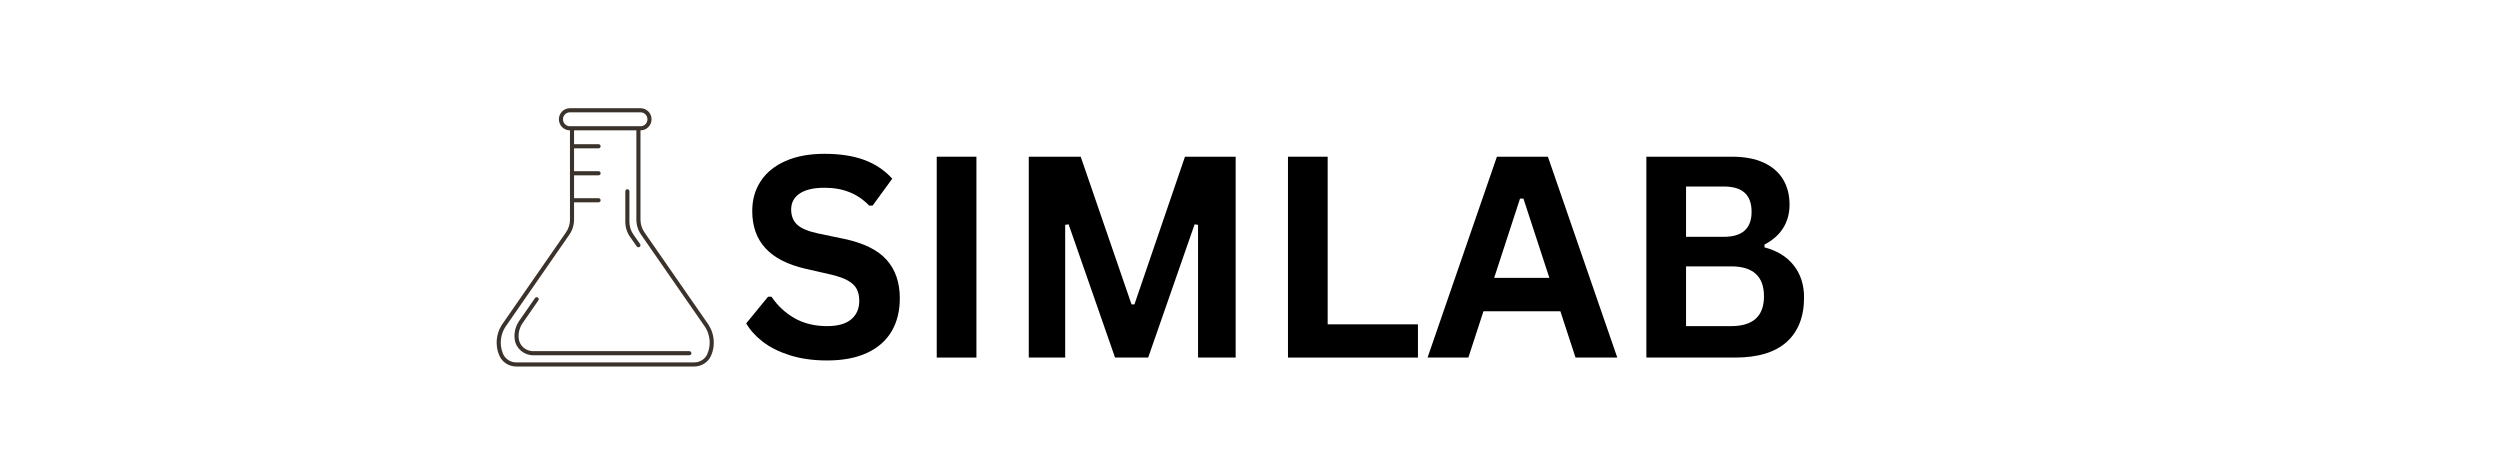 <svg xmlns="http://www.w3.org/2000/svg" xmlns:xlink="http://www.w3.org/1999/xlink" width="1080" zoomAndPan="magnify" viewBox="0 0 810 151.5" height="202" preserveAspectRatio="xMidYMid meet" version="1.0"><defs><g/><clipPath id="68f3c6165e"><path d="M 160.582 35.047 L 231.598 35.047 L 231.598 118.77 L 160.582 118.77 Z M 160.582 35.047 " clip-rule="nonzero"/></clipPath></defs><g fill="#000000" fill-opacity="1"><g transform="translate(239.149, 115.851)"><g><path d="M 28.844 0.938 C 24.332 0.938 20.316 0.379 16.797 -0.734 C 13.285 -1.848 10.359 -3.305 8.016 -5.109 C 5.672 -6.922 3.875 -8.91 2.625 -11.078 L 9.703 -19.719 L 10.812 -19.719 C 12.77 -16.812 15.254 -14.492 18.266 -12.766 C 21.285 -11.047 24.812 -10.188 28.844 -10.188 C 32.281 -10.188 34.875 -10.914 36.625 -12.375 C 38.375 -13.832 39.25 -15.832 39.25 -18.375 C 39.25 -19.926 38.969 -21.219 38.406 -22.25 C 37.844 -23.289 36.91 -24.18 35.609 -24.922 C 34.305 -25.66 32.539 -26.301 30.312 -26.844 L 21.938 -28.75 C 16.094 -30.082 11.738 -32.301 8.875 -35.406 C 6.008 -38.508 4.578 -42.535 4.578 -47.484 C 4.578 -51.172 5.5 -54.406 7.344 -57.188 C 9.188 -59.977 11.863 -62.145 15.375 -63.688 C 18.895 -65.238 23.102 -66.016 28 -66.016 C 33.008 -66.016 37.301 -65.352 40.875 -64.031 C 44.457 -62.707 47.477 -60.68 49.938 -57.953 L 43.578 -49.234 L 42.469 -49.234 C 40.625 -51.16 38.516 -52.602 36.141 -53.562 C 33.766 -54.531 31.051 -55.016 28 -55.016 C 24.469 -55.016 21.781 -54.391 19.938 -53.141 C 18.102 -51.898 17.188 -50.18 17.188 -47.984 C 17.188 -45.93 17.828 -44.297 19.109 -43.078 C 20.398 -41.867 22.633 -40.922 25.812 -40.234 L 34.359 -38.453 C 40.68 -37.117 45.266 -34.859 48.109 -31.672 C 50.961 -28.484 52.391 -24.32 52.391 -19.188 C 52.391 -15.113 51.516 -11.57 49.766 -8.562 C 48.016 -5.551 45.375 -3.211 41.844 -1.547 C 38.312 0.109 33.977 0.938 28.844 0.938 Z M 28.844 0.938 "/></g></g></g><g fill="#000000" fill-opacity="1"><g transform="translate(295.049, 115.851)"><g><path d="M 21.312 0 L 8.453 0 L 8.453 -65.078 L 21.312 -65.078 Z M 21.312 0 "/></g></g></g><g fill="#000000" fill-opacity="1"><g transform="translate(324.868, 115.851)"><g><path d="M 20.25 0 L 8.453 0 L 8.453 -65.078 L 25.281 -65.078 L 41.75 -17.219 L 42.688 -17.219 L 59.062 -65.078 L 75.484 -65.078 L 75.484 0 L 63.297 0 L 63.297 -43 L 62.188 -43.172 L 47.141 0 L 36.406 0 L 21.359 -43.172 L 20.25 -43 Z M 20.25 0 "/></g></g></g><g fill="#000000" fill-opacity="1"><g transform="translate(408.851, 115.851)"><g><path d="M 21.312 -65.078 L 21.312 -10.766 L 50.562 -10.766 L 50.562 0 L 8.453 0 L 8.453 -65.078 Z M 21.312 -65.078 "/></g></g></g><g fill="#000000" fill-opacity="1"><g transform="translate(461.546, 115.851)"><g><path d="M 62.453 0 L 48.922 0 L 44.016 -15 L 19.094 -15 L 14.203 0 L 0.984 0 L 23.453 -65.078 L 39.969 -65.078 Z M 30.938 -51.5 L 22.562 -25.812 L 40.453 -25.812 L 32.047 -51.5 Z M 30.938 -51.5 "/></g></g></g><g fill="#000000" fill-opacity="1"><g transform="translate(524.967, 115.851)"><g><path d="M 8.453 0 L 8.453 -65.078 L 36.234 -65.078 C 40.234 -65.078 43.617 -64.445 46.391 -63.188 C 49.172 -61.926 51.273 -60.129 52.703 -57.797 C 54.129 -55.461 54.844 -52.711 54.844 -49.547 C 54.844 -46.66 54.145 -44.117 52.75 -41.922 C 51.352 -39.734 49.348 -37.969 46.734 -36.625 L 46.734 -35.703 C 50.828 -34.629 53.984 -32.68 56.203 -29.859 C 58.43 -27.047 59.547 -23.594 59.547 -19.5 C 59.547 -13.258 57.672 -8.445 53.922 -5.062 C 50.172 -1.688 44.598 0 37.203 0 Z M 33.562 -39.125 C 39.551 -39.125 42.547 -41.82 42.547 -47.219 C 42.547 -49.977 41.801 -52.035 40.312 -53.391 C 38.832 -54.742 36.582 -55.422 33.562 -55.422 L 21.312 -55.422 L 21.312 -39.125 Z M 35.922 -10.188 C 43.016 -10.188 46.562 -13.406 46.562 -19.844 C 46.562 -26.312 43.016 -29.547 35.922 -29.547 L 21.312 -29.547 L 21.312 -10.188 Z M 35.922 -10.188 "/></g></g></g><g clip-path="url(#68f3c6165e)"><path fill="#3a322b" d="M 229.637 105.316 L 208.801 75.273 C 207.961 74.062 207.516 72.637 207.516 71.152 L 207.516 42.227 L 207.57 42.227 C 209.52 42.227 211.102 40.621 211.102 38.645 C 211.102 36.672 209.52 35.066 207.57 35.066 L 184.613 35.066 C 182.664 35.066 181.082 36.672 181.082 38.645 C 181.082 40.621 182.664 42.227 184.613 42.227 L 184.668 42.227 L 184.668 71.152 C 184.668 72.637 184.223 74.062 183.383 75.273 L 162.531 105.344 C 161.781 106.547 160.586 109.059 161 112.336 C 161.125 113.328 161.391 114.297 161.785 115.211 C 162.715 117.359 164.879 118.75 167.293 118.75 L 224.891 118.75 C 227.305 118.75 229.469 117.359 230.398 115.211 C 230.793 114.297 231.059 113.328 231.184 112.34 C 231.598 109.059 230.406 106.547 229.637 105.316 Z M 182.41 38.645 C 182.41 37.406 183.398 36.395 184.613 36.395 L 207.57 36.395 C 208.785 36.395 209.773 37.406 209.773 38.645 C 209.773 39.887 208.785 40.898 207.57 40.898 L 184.613 40.898 C 183.398 40.898 182.41 39.887 182.41 38.645 Z M 229.867 112.172 C 229.758 113.039 229.527 113.883 229.18 114.684 C 228.461 116.348 226.777 117.422 224.891 117.422 L 167.293 117.422 C 165.406 117.422 163.727 116.348 163.004 114.684 C 162.66 113.883 162.426 113.039 162.316 112.172 C 161.941 109.191 163.129 106.895 163.637 106.074 L 184.473 76.031 C 185.469 74.594 185.996 72.906 185.996 71.152 L 185.996 65.547 L 193.941 65.547 C 194.309 65.547 194.605 65.25 194.605 64.883 C 194.605 64.516 194.309 64.219 193.941 64.219 L 185.996 64.219 L 185.996 56.801 L 193.941 56.801 C 194.309 56.801 194.605 56.504 194.605 56.137 C 194.605 55.77 194.309 55.473 193.941 55.473 L 185.996 55.473 L 185.996 48.055 L 193.941 48.055 C 194.309 48.055 194.605 47.758 194.605 47.391 C 194.605 47.023 194.309 46.727 193.941 46.727 L 185.996 46.727 L 185.996 42.227 L 206.188 42.227 L 206.188 71.152 C 206.188 72.906 206.715 74.594 207.711 76.031 L 228.527 106.047 C 229.055 106.895 230.246 109.191 229.867 112.172 Z M 229.867 112.172 " fill-opacity="1" fill-rule="nonzero"/></g><path fill="#3a322b" d="M 223.352 113.777 L 172.754 113.777 C 170.422 113.777 168.418 112.094 168.09 109.855 L 168.078 109.75 C 167.785 107.438 168.707 105.656 169.098 105.027 L 174.434 97.328 C 174.645 97.027 174.57 96.613 174.27 96.406 C 173.969 96.195 173.555 96.27 173.344 96.57 L 167.988 104.297 C 167.387 105.266 166.426 107.281 166.758 109.918 L 166.777 110.055 C 167.199 112.934 169.77 115.105 172.754 115.105 L 223.352 115.105 C 223.719 115.105 224.016 114.809 224.016 114.441 C 224.016 114.074 223.719 113.777 223.352 113.777 Z M 223.352 113.777 " fill-opacity="1" fill-rule="nonzero"/><path fill="#3a322b" d="M 206.309 79.84 C 206.438 80.023 206.645 80.121 206.852 80.121 C 206.984 80.121 207.117 80.082 207.234 80 C 207.535 79.789 207.605 79.375 207.395 79.078 L 205.242 76.012 C 204.383 74.793 203.93 73.352 203.93 71.852 L 203.93 61.969 C 203.93 61.602 203.633 61.305 203.266 61.305 C 202.898 61.305 202.602 61.602 202.602 61.969 L 202.602 71.852 C 202.602 73.629 203.141 75.332 204.156 76.777 Z M 206.309 79.84 " fill-opacity="1" fill-rule="nonzero"/></svg>